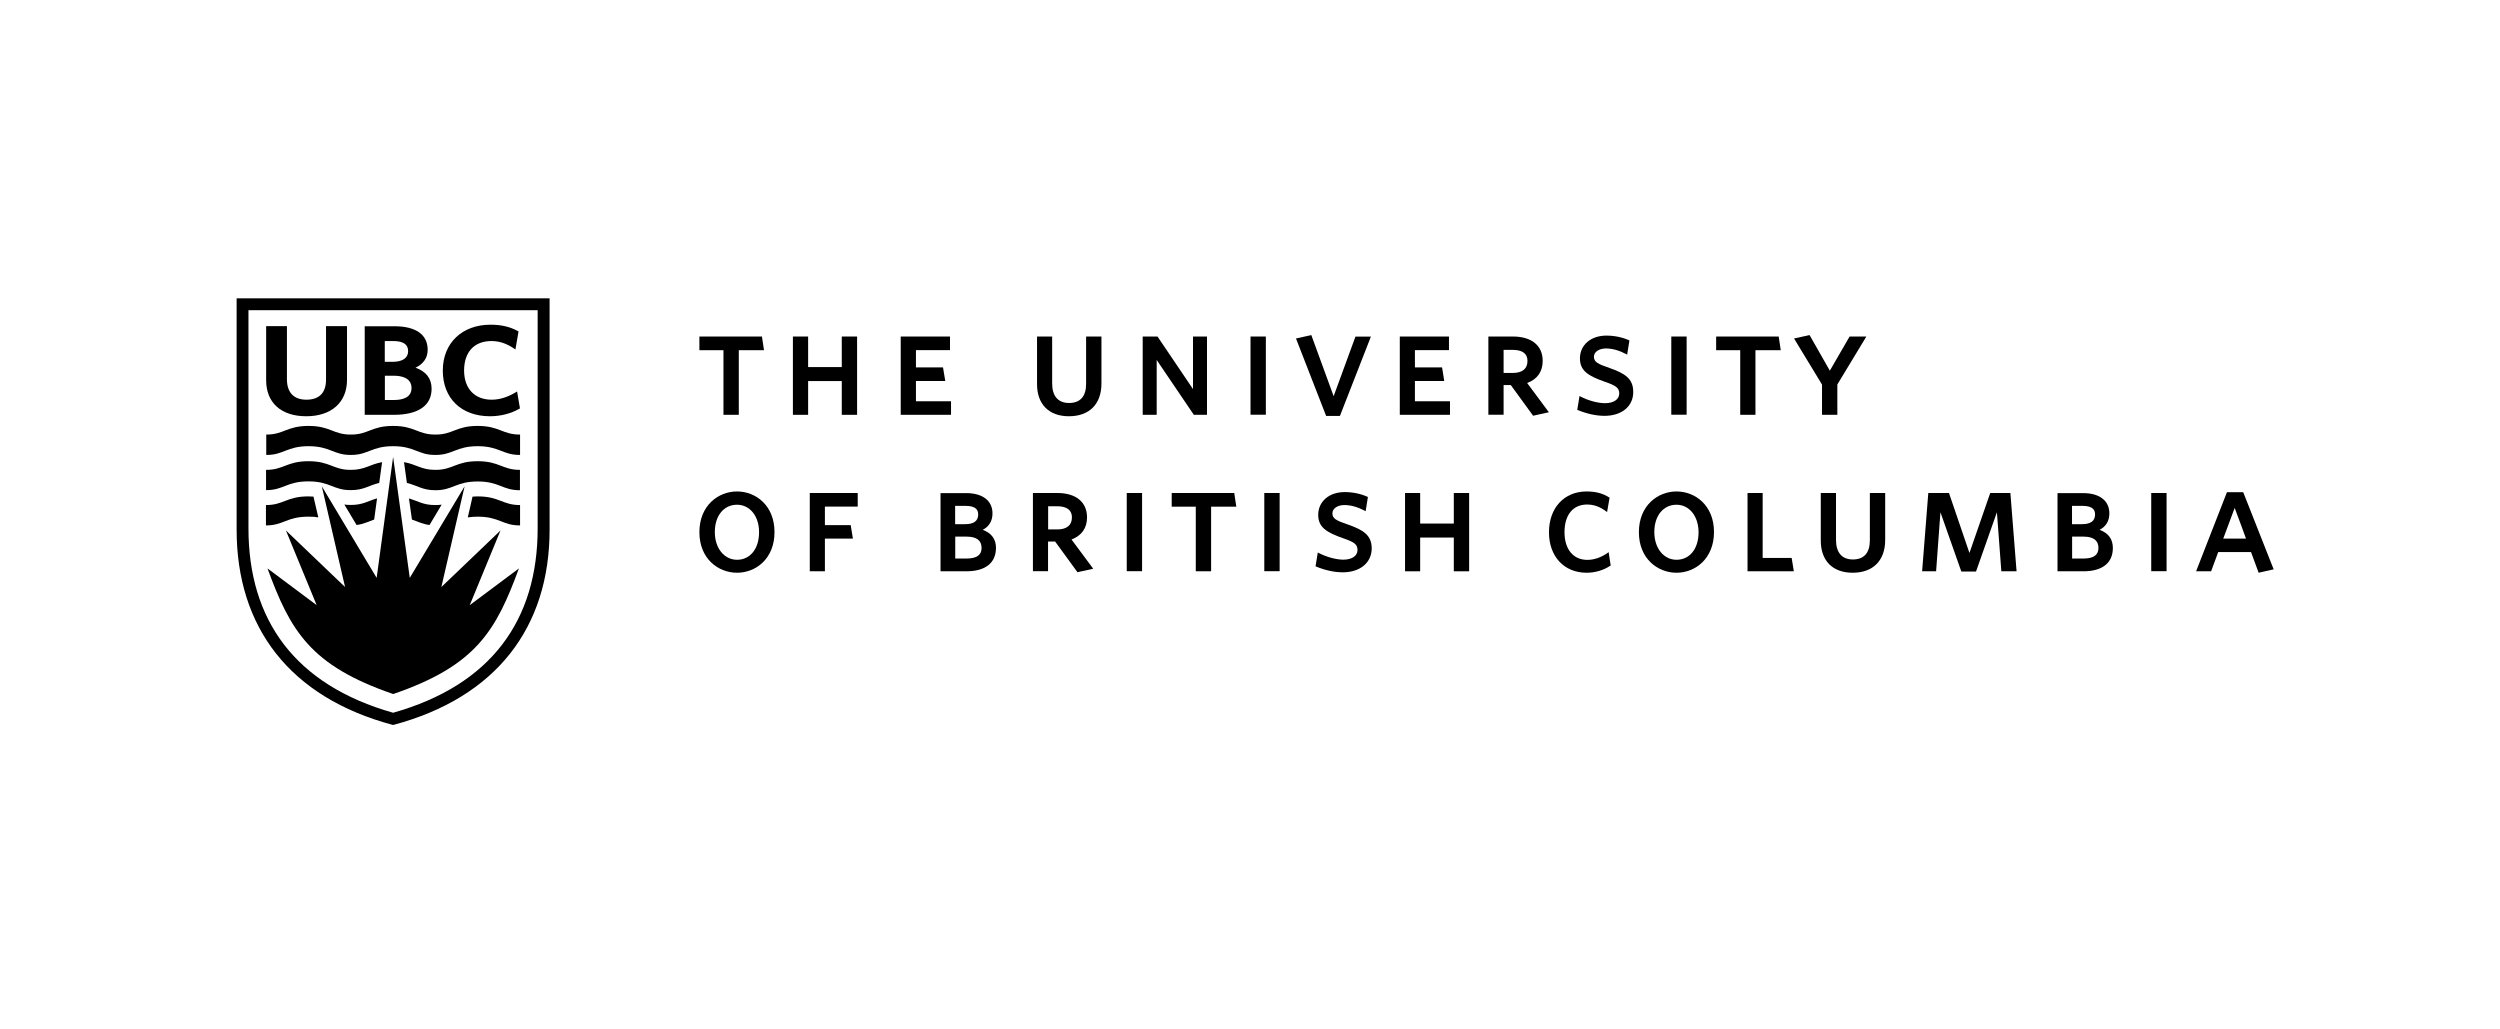<svg width="243" height="100" viewBox="0 0 243 100" fill="none" xmlns="http://www.w3.org/2000/svg">
<path d="M38.21 44.41L39.83 56.17L45.16 47.27L42.9 57.06L48.65 51.56L45.66 58.82L50.44 55.25C48.21 61.31 46.28 64.7 38.22 67.46C30.16 64.7 28.22 61.31 26 55.25L30.78 58.82L27.79 51.56L33.54 57.06L31.28 47.27L36.61 56.17L38.21 44.41Z" fill="black"/>
<path d="M29.77 40.46C27.33 40.46 25.87 39.15 25.87 36.96V31.7H27.89V36.87C27.89 38.15 28.56 38.85 29.78 38.85C31.03 38.85 31.69 38.18 31.69 36.91V31.7H33.73V36.92C33.73 39.11 32.21 40.46 29.77 40.46Z" fill="black"/>
<path d="M38.28 40.32H35.45V31.71H38.32C40.42 31.71 41.57 32.52 41.57 34C41.57 34.78 41.16 35.37 40.39 35.74C41.42 36.11 41.95 36.79 41.95 37.78C41.96 39.41 40.66 40.32 38.28 40.32ZM37.41 38.88H38.28C39.07 38.88 40 38.68 40 37.72C40 36.73 39.05 36.52 38.25 36.52H37.41V38.88ZM37.41 35.17H38.14C39.13 35.17 39.67 34.8 39.67 34.13C39.67 33.47 39.19 33.15 38.22 33.15H37.4V35.17H37.41Z" fill="black"/>
<path d="M47.63 40.46C44.84 40.46 43.04 38.72 43.04 36.02C43.04 33.35 44.91 31.56 47.68 31.56C48.71 31.56 49.58 31.76 50.33 32.18L50.4 32.22L50.1 33.97L49.97 33.88C49.23 33.38 48.53 33.15 47.76 33.15C46.1 33.15 45.11 34.22 45.11 36.01C45.11 37.76 46.13 38.85 47.78 38.85C48.56 38.85 49.33 38.61 50.13 38.13L50.26 38.05L50.54 39.69L50.48 39.73C49.67 40.2 48.65 40.46 47.63 40.46Z" fill="black"/>
<path d="M38.21 69.28C28.7 66.58 24.15 60.3 24.15 51.35V30.15H52.26V51.35C52.26 60.31 47.72 66.59 38.21 69.28ZM23 29V51.49C23 60.94 28.14 67.79 38.21 70.47C48.27 67.79 53.42 60.94 53.42 51.49V29H23Z" fill="black"/>
<path d="M38.21 43.37C40.33 43.37 40.62 44.23 42.32 44.22C44.02 44.23 44.31 43.37 46.43 43.37C48.55 43.37 48.84 44.23 50.55 44.22V42.24C48.85 42.25 48.55 41.4 46.43 41.4C44.31 41.4 44.02 42.25 42.32 42.24C40.61 42.25 40.33 41.4 38.21 41.4C36.09 41.4 35.8 42.25 34.1 42.24C32.4 42.25 32.11 41.4 29.99 41.4C27.87 41.4 27.58 42.25 25.88 42.24V44.22C27.58 44.23 27.87 43.37 29.99 43.37C32.11 43.37 32.4 44.23 34.1 44.22C35.8 44.23 36.09 43.37 38.21 43.37Z" fill="black"/>
<path d="M39.55 46.94C40.569 47.19 41.059 47.65 42.319 47.65C44.02 47.66 44.309 46.8 46.429 46.8C48.55 46.8 48.84 47.66 50.539 47.65V45.67C48.84 45.68 48.55 44.83 46.429 44.83C44.309 44.83 44.02 45.68 42.319 45.67C40.95 45.68 40.489 45.13 39.27 44.92L39.55 46.94Z" fill="black"/>
<path d="M34.09 47.64C35.35 47.65 35.84 47.18 36.86 46.94L37.14 44.92C35.92 45.14 35.46 45.68 34.09 45.67C32.39 45.68 32.1 44.83 29.98 44.83C27.86 44.83 27.57 45.68 25.86 45.67V47.64C27.56 47.65 27.85 46.79 29.98 46.79C32.1 46.79 32.39 47.65 34.09 47.64Z" fill="black"/>
<path d="M40.04 50.5C40.62 50.7 41.06 50.94 41.75 51.03L42.93 49.05C42.75 49.08 42.54 49.09 42.31 49.09C41.14 49.1 40.63 48.7 39.75 48.45L40.04 50.5Z" fill="black"/>
<path d="M45.47 50.29C45.75 50.25 46.06 50.22 46.43 50.22C48.55 50.22 48.84 51.08 50.55 51.07V49.09C48.85 49.1 48.55 48.25 46.43 48.25C46.25 48.25 46.09 48.26 45.93 48.27L45.47 50.29Z" fill="black"/>
<path d="M30.94 50.29L30.47 48.27C30.31 48.26 30.15 48.25 29.97 48.25C27.85 48.25 27.56 49.1 25.85 49.09V51.07C27.55 51.08 27.85 50.22 29.97 50.22C30.35 50.21 30.67 50.24 30.94 50.29Z" fill="black"/>
<path d="M34.66 51.03C35.35 50.94 35.79 50.7 36.37 50.5L36.65 48.44C35.76 48.69 35.26 49.09 34.09 49.08C33.86 49.08 33.66 49.07 33.47 49.04L34.66 51.03Z" fill="black"/>
<path d="M71.811 40.32H70.32V34.04H67.981V32.71H74.061L74.26 34.04H71.811V40.32Z" fill="black"/>
<path d="M83.31 40.32H81.82V37.04H78.55V40.32H77.07V32.71H78.55V35.68H81.82V32.71H83.31V40.32Z" fill="black"/>
<path d="M92.44 40.32H87.55V32.71H92.34V34.03H89.03V35.71H91.66L91.88 37.03H89.03V39.001H92.44V40.32Z" fill="black"/>
<path d="M103.9 40.46C101.96 40.46 100.8 39.3 100.8 37.34V32.71H102.27V37.28C102.27 38.5 102.85 39.17 103.91 39.17C105 39.17 105.57 38.53 105.57 37.31V32.71H107.06V37.28C107.06 39.28 105.88 40.46 103.9 40.46Z" fill="black"/>
<path d="M117.32 40.32H116.04L112.43 34.99V40.32H111.07V32.71H112.51L115.96 37.82V32.71H117.32V40.32Z" fill="black"/>
<path d="M123.04 32.71H121.55V40.31H123.04V32.71Z" fill="black"/>
<path d="M130.24 40.43H128.9L125.97 32.9L127.46 32.57L129.63 38.51L131.75 32.72H133.25L130.24 40.43Z" fill="black"/>
<path d="M140.94 40.32H136.06V32.71H140.84V34.03H137.53V35.71H140.17L140.38 37.03H137.53V39.001H140.94V40.32Z" fill="black"/>
<path d="M146.15 36.25H147.05C147.97 36.25 148.47 35.84 148.47 35.09C148.47 34.19 147.7 34.01 147.05 34.01H146.15V36.25ZM149.02 40.41L146.85 37.43H146.15V40.31H144.67V32.71H147.06C148.87 32.71 149.95 33.59 149.95 35.08C149.95 36.12 149.43 36.86 148.44 37.23L150.55 40.07L149.02 40.41Z" fill="black"/>
<path d="M155.96 40.42C155.15 40.42 154.23 40.22 153.37 39.86L153.31 39.84L153.53 38.49L153.62 38.54C154.38 38.94 155.32 39.19 156.01 39.19C156.85 39.19 157.39 38.82 157.39 38.25C157.39 37.68 157.04 37.47 155.97 37.1C154.38 36.54 153.57 36.04 153.57 34.84C153.57 33.53 154.63 32.62 156.14 32.62C156.91 32.62 157.69 32.78 158.33 33.07L158.38 33.09L158.16 34.47L158.07 34.42C157.36 34.05 156.71 33.87 156.09 33.87C155.43 33.87 154.93 34.21 154.93 34.67C154.93 35.18 155.28 35.37 156.45 35.77C157.94 36.29 158.75 36.81 158.75 38.08C158.77 39.48 157.64 40.42 155.96 40.42Z" fill="black"/>
<path d="M163.94 32.71H162.45V40.31H163.94V32.71Z" fill="black"/>
<path d="M170.63 40.32H169.15V34.04H166.81V32.71H172.89L173.09 34.04H170.63V40.32Z" fill="black"/>
<path d="M178.59 40.32H177.1V37.38L174.38 32.9L175.89 32.57L177.86 36.03L179.78 32.71H181.41L178.59 37.37V40.32Z" fill="black"/>
<path d="M71.641 49.06C70.35 49.06 69.481 50.13 69.481 51.72C69.481 53.28 70.391 54.41 71.641 54.41C72.921 54.41 73.781 53.34 73.781 51.74C73.79 50.18 72.891 49.06 71.641 49.06ZM71.641 55.67C69.82 55.67 67.981 54.32 67.981 51.73C67.981 49.13 69.82 47.77 71.641 47.77C73.451 47.77 75.281 49.12 75.281 51.71C75.29 54.31 73.46 55.67 71.641 55.67Z" fill="black"/>
<path d="M80.18 55.53H78.71V47.92H83.37V49.24H80.18V51.04H82.69L82.9 52.35H80.18V55.53Z" fill="black"/>
<path d="M92.84 50.95H93.81C94.66 50.95 95.08 50.63 95.08 50.01C95.08 49.65 94.95 49.17 93.85 49.17H92.84V50.95ZM92.84 54.29H93.94C94.93 54.29 95.41 53.95 95.41 53.26C95.41 52.53 94.92 52.16 93.96 52.16H92.85V54.29H92.84ZM93.92 55.53H91.42V47.93H93.91C95.51 47.93 96.47 48.67 96.47 49.9C96.47 50.63 96.15 51.17 95.52 51.5C96.37 51.81 96.81 52.4 96.81 53.26C96.8 54.72 95.78 55.53 93.92 55.53Z" fill="black"/>
<path d="M101.88 51.46H102.77C103.69 51.46 104.19 51.05 104.19 50.3C104.19 49.4 103.42 49.21 102.77 49.21H101.88V51.46ZM104.73 55.62L102.56 52.64H101.87V55.52H100.4V47.92H102.78C104.59 47.92 105.66 48.81 105.66 50.29C105.66 51.33 105.14 52.06 104.15 52.44L106.26 55.28L104.73 55.62Z" fill="black"/>
<path d="M111.01 47.92H109.52V55.52H111.01V47.92Z" fill="black"/>
<path d="M117.72 55.53H116.23V49.25H113.89V47.92H119.97L120.17 49.25H117.72V55.53Z" fill="black"/>
<path d="M124.38 47.92H122.89V55.52H124.38V47.92Z" fill="black"/>
<path d="M130.52 55.63C129.71 55.63 128.79 55.43 127.93 55.07L127.87 55.05L128.09 53.7L128.18 53.75C128.95 54.15 129.89 54.4 130.57 54.4C131.41 54.4 131.95 54.03 131.95 53.46C131.95 52.89 131.6 52.68 130.53 52.31C128.94 51.75 128.13 51.25 128.13 50.05C128.13 48.74 129.19 47.83 130.71 47.83C131.48 47.83 132.25 47.99 132.9 48.28L132.96 48.31L132.74 49.69L132.65 49.64C131.94 49.27 131.29 49.09 130.67 49.09C130.01 49.09 129.51 49.43 129.51 49.89C129.51 50.4 129.85 50.59 131.03 50.99C132.52 51.51 133.33 52.03 133.33 53.3C133.33 54.69 132.2 55.63 130.52 55.63Z" fill="black"/>
<path d="M142.8 55.53H141.31V52.25H138.04V55.53H136.57V47.92H138.04V50.89H141.31V47.92H142.8V55.53Z" fill="black"/>
<path d="M154.22 55.67C152.03 55.67 150.56 54.09 150.56 51.74C150.56 49.37 152.03 47.77 154.22 47.77C155.09 47.77 155.79 47.95 156.41 48.35L156.45 48.38L156.21 49.77L156.11 49.7C155.51 49.25 154.92 49.04 154.26 49.04C152.89 49.04 152.07 50.05 152.07 51.73C152.07 53.39 152.92 54.42 154.29 54.42C154.94 54.42 155.63 54.19 156.26 53.74L156.36 53.67L156.56 54.97L156.52 54.99C155.86 55.43 155.05 55.67 154.22 55.67Z" fill="black"/>
<path d="M162.96 49.06C161.67 49.06 160.8 50.13 160.8 51.72C160.8 53.28 161.71 54.41 162.96 54.41C164.24 54.41 165.1 53.34 165.1 51.74C165.1 50.18 164.2 49.06 162.96 49.06ZM162.96 55.67C161.14 55.67 159.3 54.32 159.3 51.73C159.3 49.13 161.14 47.77 162.96 47.77C164.77 47.77 166.6 49.12 166.6 51.71C166.6 54.31 164.77 55.67 162.96 55.67Z" fill="black"/>
<path d="M174.36 55.53H169.86V47.92H171.33V54.23H174.15L174.36 55.53Z" fill="black"/>
<path d="M180.08 55.67C178.14 55.67 176.98 54.51 176.98 52.55V47.92H178.46V52.49C178.46 53.71 179.04 54.38 180.1 54.38C181.18 54.38 181.75 53.74 181.75 52.52V47.92H183.24V52.49C183.24 54.48 182.06 55.67 180.08 55.67Z" fill="black"/>
<path d="M192.07 55.55H190.64L188.61 49.79L188.19 55.53H186.83L187.43 47.92H189.44L191.43 53.75L193.45 47.92H195.41L196.01 55.53H194.53L194.1 49.79L192.07 55.55Z" fill="black"/>
<path d="M201.4 50.95H202.37C203.22 50.95 203.64 50.63 203.64 50.01C203.64 49.65 203.52 49.17 202.41 49.17H201.4V50.95ZM201.4 54.29H202.5C203.49 54.29 203.97 53.95 203.97 53.26C203.97 52.53 203.48 52.16 202.52 52.16H201.41V54.29H201.4ZM202.49 55.53H199.99V47.93H202.47C204.08 47.93 205.03 48.67 205.03 49.9C205.03 50.63 204.71 51.17 204.08 51.5C204.93 51.81 205.37 52.4 205.37 53.26C205.37 54.72 204.35 55.53 202.49 55.53Z" fill="black"/>
<path d="M210.59 47.92H209.1V55.52H210.59V47.92Z" fill="black"/>
<path d="M216.1 52.35H218.31C218.18 51.96 217.62 50.47 217.21 49.37L216.1 52.35ZM219.54 55.67L218.8 53.66H215.61L214.92 55.53H213.46L216.46 47.84H218.04L221 55.34L219.54 55.67Z" fill="black"/>
</svg>
